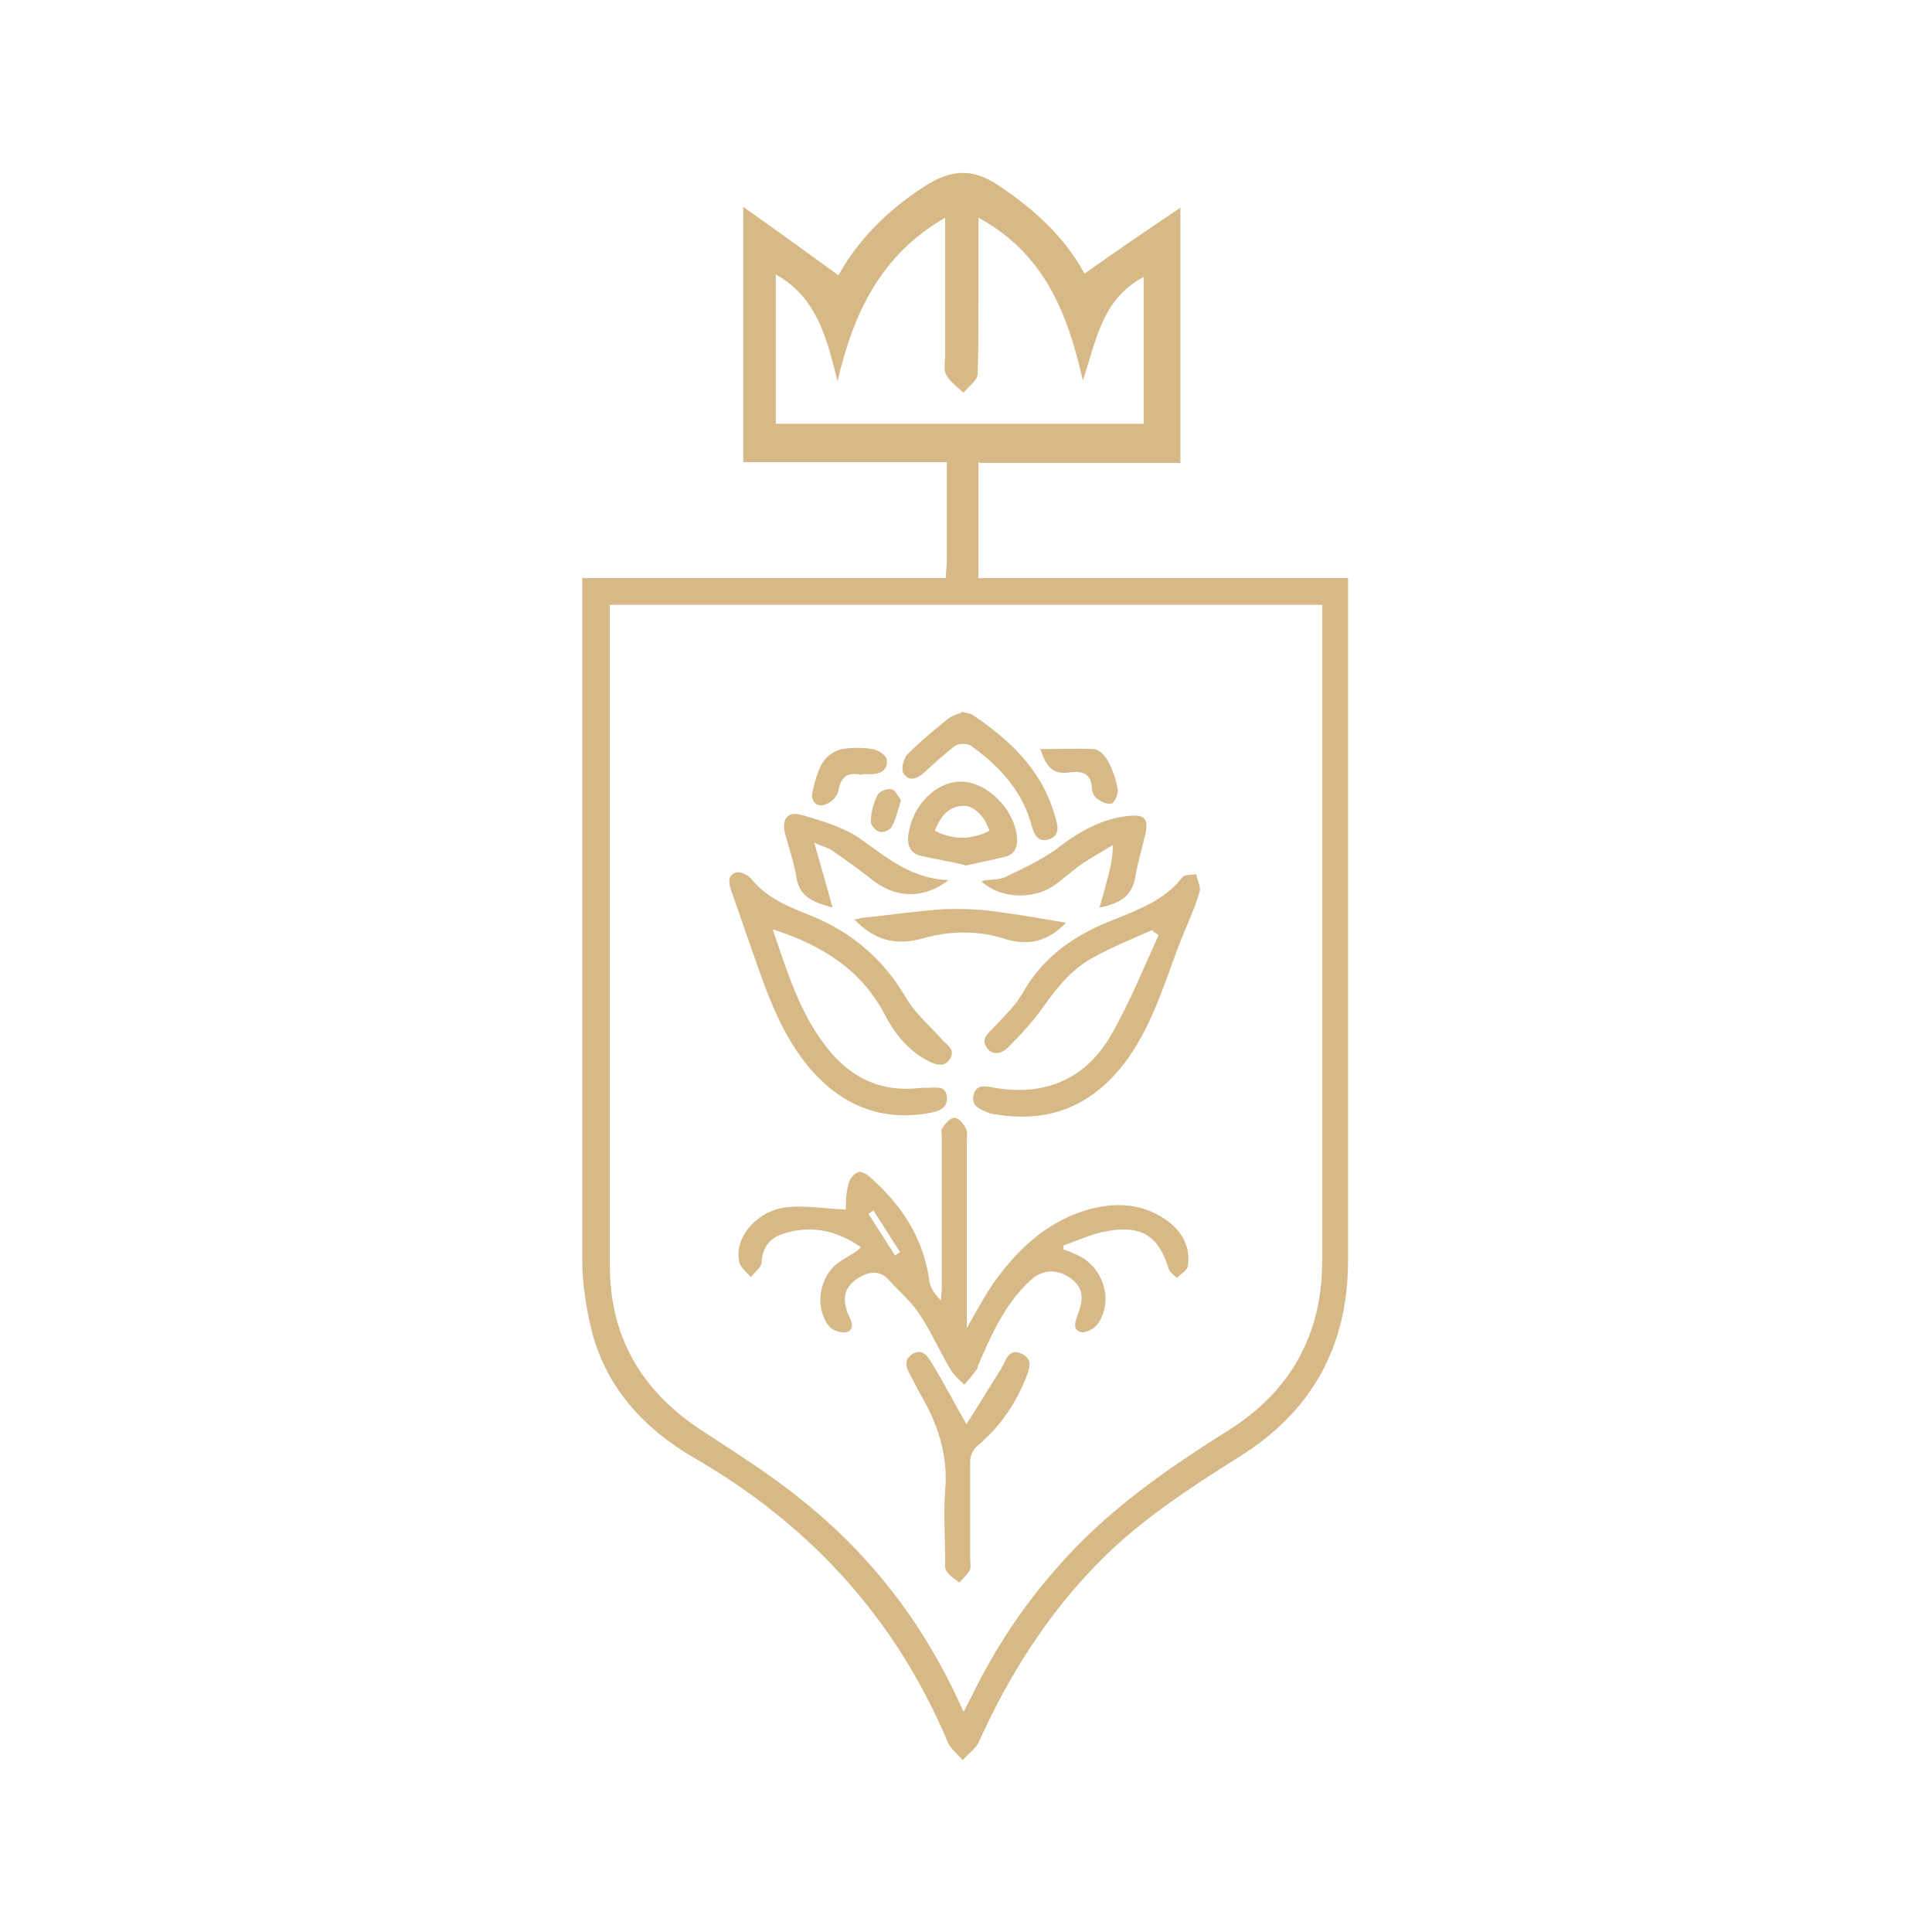 <?xml version="1.0" encoding="UTF-8"?>
<svg id="Laag_1" data-name="Laag 1" xmlns="http://www.w3.org/2000/svg" viewBox="0 0 23.16 23.16">
  <defs>
    <style>
      .cls-1 {
        fill: #d6b986;
        stroke-width: 0px;
      }
    </style>
  </defs>
  <g>
    <path class="cls-1" d="M6.99,6.93h9.17c0,.06,0,.12,0,.18,0,2.67,0,5.33,0,8,0,1.02-.43,1.81-1.3,2.35-.6.38-1.19.76-1.69,1.27-.62.63-1.08,1.36-1.44,2.16-.04.08-.13.14-.19.21-.06-.07-.15-.14-.18-.22-.63-1.49-1.66-2.61-3.05-3.41-.58-.34-1.03-.82-1.21-1.49-.07-.28-.12-.58-.12-.87,0-2.67,0-5.33,0-8,0-.06,0-.11,0-.19ZM7.31,7.26s0,.08,0,.11c0,2.6,0,5.19,0,7.79,0,.87.38,1.51,1.09,1.98.41.27.83.53,1.21.84.85.68,1.49,1.52,1.94,2.54.04-.07.06-.12.09-.17.28-.58.63-1.11,1.06-1.59.58-.66,1.29-1.15,2.02-1.61.75-.47,1.13-1.15,1.13-2.04,0-2.56,0-5.11,0-7.67,0-.06,0-.12,0-.19H7.31Z"/>
    <path class="cls-1" d="M10.32,14.95c-.29-.2-.6-.27-.93-.16-.16.05-.25.16-.26.34,0,.06-.08.12-.13.18-.05-.06-.13-.12-.14-.19-.06-.3.23-.62.59-.65.23-.02.46.02.69.03,0-.08,0-.2.03-.3.01-.06.06-.13.12-.15.04-.01.11.03.15.07.37.33.63.72.7,1.23.01.09.07.17.14.24,0-.05.01-.11.01-.16,0-.59,0-1.18,0-1.77,0-.05-.01-.1,0-.13.04-.06.1-.13.15-.13.05,0,.11.07.14.13.02.04.01.11.01.17,0,.68,0,1.36,0,2.04,0,.04,0,.09,0,.18.12-.21.21-.38.32-.54.27-.38.61-.71,1.07-.86.37-.12.74-.11,1.06.15.15.13.23.3.2.5,0,.06-.09.1-.13.15-.04-.04-.09-.07-.1-.11-.12-.39-.32-.53-.75-.45-.17.03-.34.11-.51.17,0,.02,0,.03,0,.05.04.01.09.03.13.05.34.13.48.55.28.84-.04.06-.15.11-.2.1-.11-.03-.07-.13-.04-.21.08-.21.06-.33-.09-.44-.16-.11-.34-.11-.49.04-.3.28-.46.65-.62,1.02,0,0,0,.01,0,.02-.05.07-.1.13-.16.2-.06-.06-.13-.12-.17-.19-.13-.22-.23-.45-.37-.66-.1-.15-.24-.27-.36-.4-.11-.13-.24-.11-.37-.03-.13.08-.19.19-.15.35.01.04.02.08.04.11.04.08.06.17-.04.19-.06.01-.16-.02-.2-.07-.17-.21-.13-.56.08-.74.07-.06.16-.1.26-.17ZM10.47,14.51s-.04.03-.06.04c.11.17.21.33.32.5.02-.01.04-.03.06-.04-.11-.17-.21-.33-.32-.5Z"/>
    <path class="cls-1" d="M13.81,11.15c-.23.1-.47.2-.69.32-.27.14-.45.37-.62.61-.12.17-.27.33-.42.48-.07.07-.18.1-.25,0-.07-.1,0-.16.07-.23.12-.13.26-.26.35-.41.26-.47.66-.73,1.14-.91.29-.12.58-.23.78-.49.03-.04.11-.03.17-.04.01.07.06.15.04.21-.05.18-.13.35-.2.52-.2.5-.34,1.03-.66,1.48-.39.54-.91.78-1.57.67-.03,0-.07-.01-.1-.02-.1-.04-.21-.08-.18-.21.03-.14.15-.11.25-.09.59.1,1.07-.09,1.38-.6.23-.39.4-.82.59-1.23-.02-.01-.04-.03-.06-.04Z"/>
    <path class="cls-1" d="M9.26,11.13c.18.53.33,1.03.67,1.45.29.36.66.52,1.12.46.02,0,.05,0,.07,0,.1,0,.21-.03.23.1.02.14-.09.18-.2.2-.58.11-1.06-.09-1.44-.53-.32-.38-.49-.83-.65-1.29-.1-.28-.19-.55-.29-.83-.03-.09-.06-.19.05-.23.05-.02.15.03.19.08.18.22.42.32.67.42.51.2.9.52,1.18,1,.11.19.3.35.45.52.06.06.14.11.08.21-.06.1-.15.08-.24.04-.25-.12-.42-.33-.54-.56-.28-.54-.75-.84-1.35-1.03Z"/>
    <path class="cls-1" d="M11.58,17.08c.15-.23.28-.45.42-.67.06-.1.09-.26.25-.18.15.07.08.2.04.31-.13.31-.31.57-.57.79-.05.04-.09.12-.09.18,0,.39,0,.78,0,1.17,0,.05.01.1,0,.13-.03.06-.08.11-.13.16-.05-.04-.12-.08-.15-.13-.03-.04-.02-.1-.02-.15,0-.27-.02-.54,0-.81.04-.44-.09-.82-.31-1.19-.04-.07-.07-.14-.11-.21-.05-.09-.08-.18.03-.25.12-.07.18.03.23.11.14.23.26.46.42.74Z"/>
    <path class="cls-1" d="M11.77,10.56c.1-.02.21-.01.29-.05.22-.11.45-.21.64-.36.25-.19.52-.34.84-.37.18-.02.23.04.19.22-.04.17-.09.34-.12.51-.04.24-.19.32-.43.37.04-.13.07-.25.1-.36.03-.12.06-.24.06-.39-.13.08-.26.15-.39.24-.11.08-.21.17-.32.25-.26.17-.64.15-.86-.05Z"/>
    <path class="cls-1" d="M11.57,10.37c-.17-.04-.35-.07-.53-.11-.13-.03-.17-.13-.15-.26.05-.35.33-.63.63-.63.31,0,.64.33.67.66.01.12-.02.21-.14.24-.16.04-.32.07-.49.11ZM11.21,9.96c.21.11.43.11.65,0-.05-.17-.19-.31-.32-.3-.18.01-.27.14-.33.29Z"/>
    <path class="cls-1" d="M11.37,10.55c-.28.22-.6.22-.87.03-.17-.13-.34-.26-.52-.38-.05-.04-.12-.05-.22-.1.08.28.15.52.22.78-.2-.06-.39-.11-.43-.35-.03-.18-.09-.36-.14-.54-.04-.17.03-.27.2-.22.25.07.51.15.71.29.31.22.6.47,1.04.49Z"/>
    <path class="cls-1" d="M11.53,8.53c.05.02.1.02.13.04.43.29.81.64.97,1.16.03.11.11.27-.05.33-.17.06-.2-.12-.23-.22-.12-.39-.39-.67-.71-.9-.04-.03-.14-.03-.19,0-.13.1-.25.21-.37.32-.08.07-.18.12-.25.01-.03-.05,0-.18.05-.23.15-.15.32-.29.48-.42.05-.04.12-.06.17-.08Z"/>
    <path class="cls-1" d="M12.78,11.06c-.21.22-.45.29-.75.19-.32-.1-.66-.09-.97,0-.33.09-.58.02-.82-.23.05,0,.08-.02.12-.02.31-.03.63-.08.94-.1.24-.01.48,0,.72.04.25.03.5.08.75.12Z"/>
    <path class="cls-1" d="M12.46,8.98c.23,0,.44-.01.65,0,.06,0,.14.08.17.14.06.11.1.23.12.35,0,.05-.03.14-.07.16-.05.02-.13-.02-.17-.05-.04-.02-.07-.08-.07-.13-.01-.19-.13-.21-.28-.19-.2.03-.28-.09-.34-.29Z"/>
    <path class="cls-1" d="M10.33,9.29c-.17-.04-.25.02-.28.19-.01.06-.08.14-.15.16-.11.05-.19-.04-.16-.15.03-.12.06-.26.13-.36.04-.07.14-.13.22-.15.12-.02.25-.02.37,0,.07.01.17.08.17.13.02.11-.07.17-.18.17-.04,0-.08,0-.12,0Z"/>
    <path class="cls-1" d="M10.8,9.6c-.04.12-.06.22-.11.31-.02.04-.11.08-.15.06-.04-.01-.11-.08-.1-.13,0-.1.03-.21.08-.31.02-.04.11-.08.16-.07.05,0,.08.08.12.13Z"/>
  </g>
  <path class="cls-1" d="M11.73,5.54c0,.45,0,.91,0,1.36,0,.08-.1.18-.18.24-.02.02-.16-.08-.19-.15-.04-.07-.01-.17-.01-.26,0-.39,0-.79,0-1.19h-2.44v-3.06c.41.29.77.55,1.14.82.24-.43.6-.79,1.04-1.07.31-.2.57-.22.89,0,.42.28.79.62,1.02,1.05.37-.26.73-.51,1.15-.79v3.06h-2.4ZM11.33,2.61c-.78.45-1.1,1.15-1.29,1.96-.13-.51-.24-1-.74-1.28v1.79h4.41v-1.76c-.51.27-.57.78-.73,1.24-.18-.8-.46-1.52-1.25-1.95,0,.33,0,.62,0,.9,0,.32,0,.65-.01.97,0,.08-.11.15-.17.23-.07-.07-.16-.13-.21-.22-.03-.06-.01-.15-.01-.23,0-.53,0-1.07,0-1.65Z"/>
</svg>